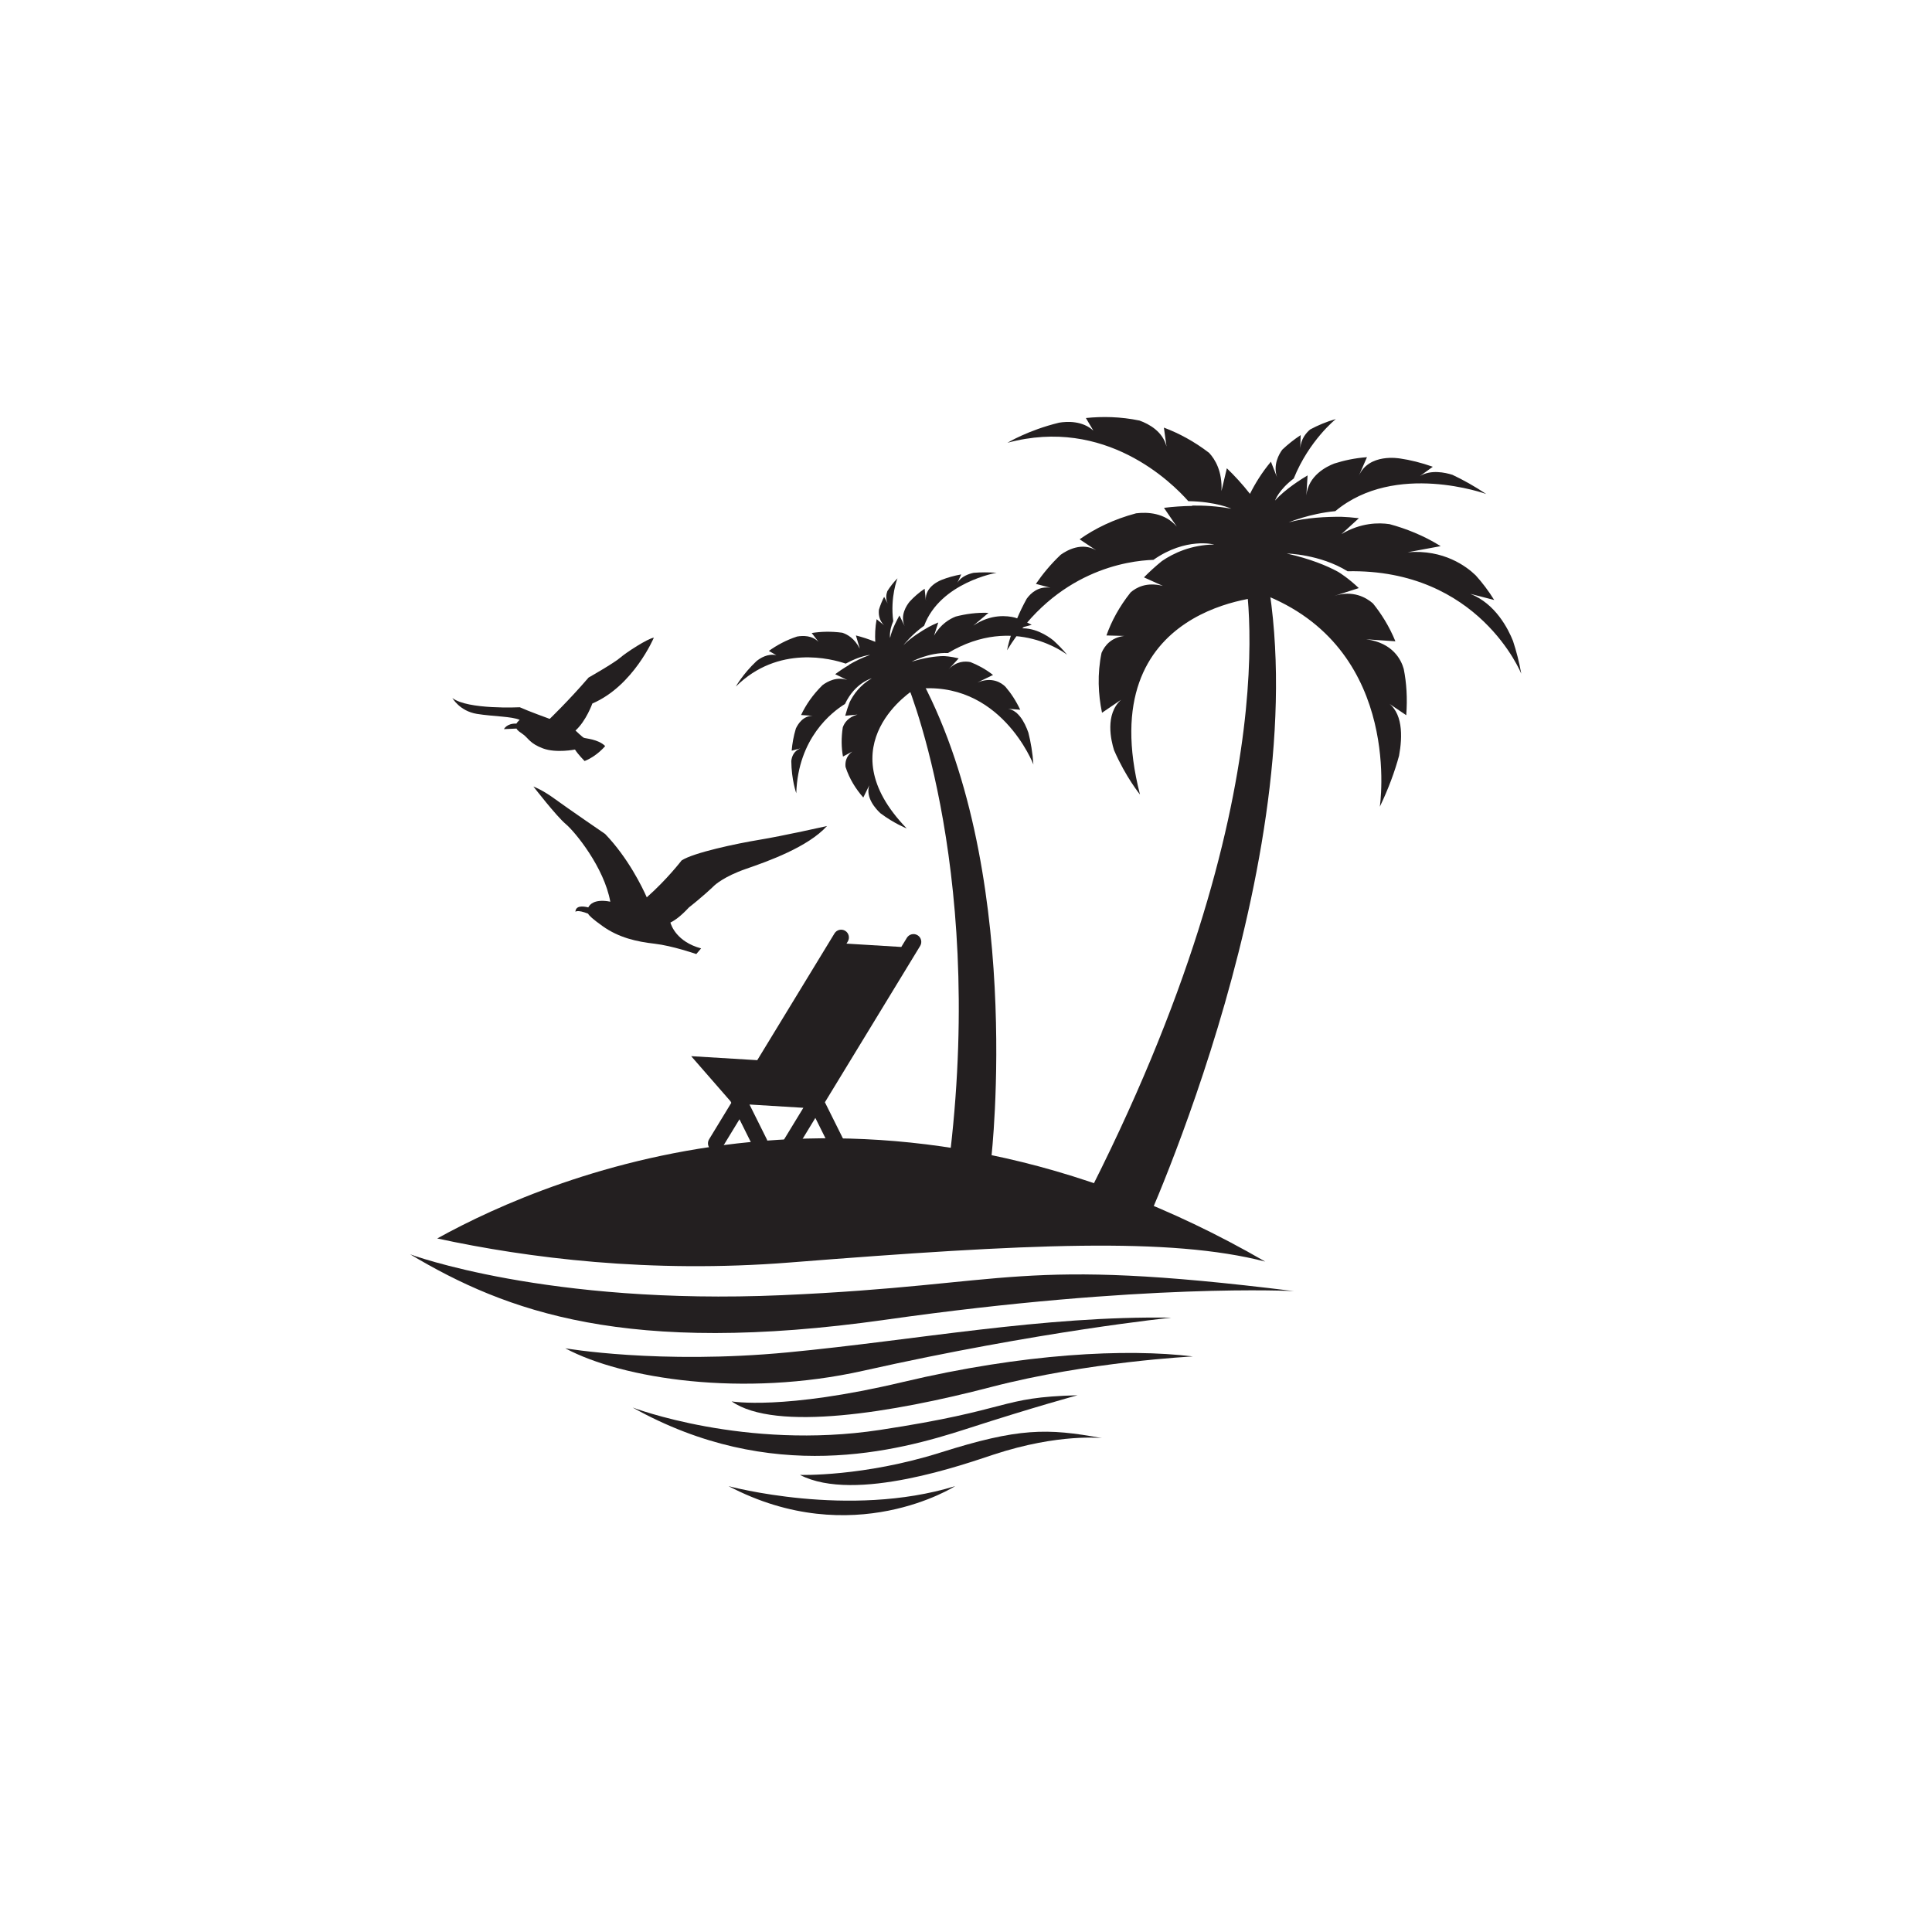 <?xml version="1.0" encoding="UTF-8" standalone="no"?>
<svg xmlns="http://www.w3.org/2000/svg" xmlns:xlink="http://www.w3.org/1999/xlink" width="1024" zoomAndPan="magnify" viewBox="0 0 768 768" height="1024" preserveAspectRatio="xMidYMid meet" version="1.0"><defs><clipPath id="6379deb570"><path d="M 163.02 498 L 515 498 L 515 530 L 163.02 530 Z M 163.02 498 " clip-rule="nonzero"/></clipPath><clipPath id="e3c9fc1610"><path d="M 289.086 590.508 L 379.91 590.508 L 379.91 602.285 L 289.086 602.285 Z M 289.086 590.508 " clip-rule="nonzero"/></clipPath><clipPath id="bb92a76100"><path d="M 400.301 165.785 L 604.727 165.785 L 604.727 321 L 400.301 321 Z M 400.301 165.785 " clip-rule="nonzero"/></clipPath></defs><path fill="#231f20" d="M 430.203 479.512 L 454.105 489.887 C 454.105 489.887 525.293 335.512 502.863 224.699 L 494.246 225.16 C 494.246 225.16 515.887 313.527 430.203 479.512 " fill-opacity="1" fill-rule="nonzero"/><path fill="#231f20" d="M 377.77 457.812 L 394.074 460.102 C 394.074 460.102 407.426 344.062 364.566 267.117 L 359.621 269.305 C 359.621 269.305 391.305 341.469 377.77 457.812 " fill-opacity="1" fill-rule="nonzero"/><path fill="#231f20" d="M 290.703 438.398 L 290.395 437.785 L 274.754 419.844 L 301.023 421.438 L 331.727 371.039 C 332.617 369.586 334.516 369.129 335.977 370.012 C 337.426 370.895 337.895 372.805 337.004 374.266 L 336.492 375.102 L 358.273 376.434 L 360.492 372.793 C 361.391 371.336 363.281 370.879 364.746 371.766 C 366.203 372.656 366.66 374.559 365.777 376.016 L 327.914 438.164 L 335.941 454.285 C 336.695 455.805 336.082 457.664 334.551 458.43 C 334.051 458.672 333.516 458.781 332.988 458.742 C 331.918 458.672 330.914 458.059 330.406 457.031 L 324.113 444.395 L 315.918 457.859 C 315.301 458.879 314.195 459.402 313.098 459.336 C 312.605 459.301 312.121 459.156 311.676 458.891 C 310.223 458.008 309.762 456.094 310.645 454.645 L 319.344 440.367 L 297.934 439.059 L 304.828 452.906 C 305.582 454.434 304.961 456.285 303.434 457.039 C 302.93 457.297 302.391 457.391 301.875 457.371 C 300.805 457.297 299.801 456.68 299.285 455.652 L 293.949 444.93 L 287.145 456.098 C 286.539 457.117 285.426 457.645 284.32 457.582 C 283.828 457.551 283.34 457.402 282.898 457.141 C 281.457 456.246 280.988 454.348 281.875 452.891 L 290.703 438.398 " fill-opacity="1" fill-rule="nonzero"/><path fill="#231f20" d="M 205.902 289.59 L 205.941 289.586 C 205.941 289.598 205.945 289.605 205.949 289.621 C 205.941 289.605 205.922 289.598 205.902 289.59 Z M 179.836 277.473 C 179.836 277.473 182.711 282.66 189.559 283.777 C 196.168 284.848 203.422 284.746 206.586 286.16 C 205.711 286.91 205.273 287.633 205.273 287.633 C 201.445 287.5 200.328 289.836 200.328 289.836 L 205.324 289.617 C 205.738 290.492 206.758 291.055 208.035 291.992 C 210.055 293.48 210.695 295.609 215.902 297.527 C 221.113 299.445 228.559 297.953 228.559 297.953 C 229.836 299.977 232.383 302.523 232.383 302.523 C 237.27 300.609 240.57 296.57 240.57 296.57 C 237.805 293.805 232.699 293.59 232.066 293.27 C 231.426 292.949 228.77 290.398 228.77 290.398 C 233.016 286.566 235.469 279.656 235.469 279.656 C 251.848 272.633 259.914 253.484 259.914 253.484 C 257.477 253.801 248.973 259.332 246.52 261.461 C 244.082 263.594 233.973 269.336 233.973 269.336 C 226.105 278.48 218.566 285.719 218.566 285.719 C 218.566 285.719 218.398 285.699 218.059 285.652 L 218.105 285.613 C 218.105 285.613 210.137 282.738 206.629 281.148 C 206.629 281.148 185.895 282.18 179.836 277.473 " fill-opacity="1" fill-rule="nonzero"/><path fill="#231f20" d="M 224.902 327.578 C 221.164 324.453 212.035 312.648 212.035 312.648 C 212.035 312.648 215.594 313.949 220.559 317.59 C 225.531 321.234 240.543 331.508 240.543 331.508 C 249.727 341.07 255.348 352.738 257.102 356.707 C 265.195 349.555 270.953 342.035 270.953 342.035 C 275.652 338.957 292.742 335.328 301.918 333.82 C 311.094 332.32 328.738 328.363 328.738 328.363 C 321.172 336.711 305.305 342.375 296.539 345.395 C 287.777 348.414 284.082 351.898 284.082 351.898 C 279.133 356.648 273.883 360.699 273.883 360.699 C 270.633 364.215 268.18 365.918 266.496 366.73 C 266.797 367.812 268.969 374.391 278.703 377 L 276.785 379.25 C 276.785 379.25 267.227 375.938 260.191 375.137 C 253.156 374.336 246 372.773 239.5 368.121 C 235.523 365.27 234.211 364.023 233.766 363.195 C 229.426 361.48 228.742 362.461 228.742 362.461 C 228.84 359.984 231.562 360.133 233.852 360.707 C 234.496 359.41 236.348 357.52 241.629 358.262 L 242.602 358.441 C 240.176 344.867 228.633 330.707 224.902 327.578 " fill-opacity="1" fill-rule="nonzero"/><path fill="#231f20" d="M 313.953 501.863 C 408.57 494.391 464.953 491.711 502.938 501.496 C 349.711 412.934 220.688 466.359 173.805 492.305 C 209.762 500.09 258.383 506.258 313.953 501.863 " fill-opacity="1" fill-rule="nonzero"/><g clip-path="url(#6379deb570)"><path fill="#231f20" d="M 163.047 498.621 C 163.047 498.621 217.406 518.914 310.707 514.859 C 404.008 510.797 403.195 499.434 514.348 513.234 C 514.348 513.234 455.125 509.988 352.086 524.602 C 249.043 539.211 201.176 521.352 163.047 498.621 " fill-opacity="1" fill-rule="nonzero"/></g><path fill="#231f20" d="M 224.703 535.969 C 224.703 535.969 262.031 542.457 313.145 537.59 C 364.258 532.719 414.555 522.973 465.672 523.793 C 465.672 523.793 413.742 529.062 343.16 544.895 C 295.492 555.582 247.422 548.145 224.703 535.969 " fill-opacity="1" fill-rule="nonzero"/><path fill="#231f20" d="M 251.48 559.508 C 251.48 559.508 296.098 576.559 349.656 568.438 C 403.195 560.324 396.703 555.449 428.348 554.637 C 428.348 554.637 411.715 559.102 384.137 568.031 C 356.551 576.961 306.648 590.359 251.48 559.508 " fill-opacity="1" fill-rule="nonzero"/><path fill="#231f20" d="M 318.008 586.301 C 318.008 586.301 343.16 587.109 373.996 577.367 C 404.82 567.625 416.184 567.625 438.082 571.684 C 438.082 571.684 421.047 569.656 395.09 578.18 C 384.051 581.801 339.918 597.664 318.008 586.301 " fill-opacity="1" fill-rule="nonzero"/><g clip-path="url(#e3c9fc1610)"><path fill="#231f20" d="M 289.613 590.766 C 289.613 590.766 337.484 603.754 379.672 590.766 C 379.672 590.766 339.105 616.742 289.613 590.766 " fill-opacity="1" fill-rule="nonzero"/></g><path fill="#231f20" d="M 290.828 557.07 C 290.828 557.07 311.113 560.727 358.98 549.359 C 406.844 537.996 447.82 535.969 474.188 539.211 C 474.188 539.211 432.809 541.242 393.871 551.391 C 354.926 561.539 308.27 569.25 290.828 557.07 " fill-opacity="1" fill-rule="nonzero"/><g clip-path="url(#bb92a76100)"><path fill="#231f20" d="M 417.598 233.645 L 411.789 232.098 C 414.449 228.203 417.695 224.258 421.637 220.527 C 424.273 218.641 430.07 215.453 435.742 218.754 L 429.168 214.375 C 435.312 210.055 442.719 206.414 451.633 204.047 C 455.984 203.52 463.035 203.746 467.812 209.359 L 462.699 201.879 C 466.262 201.426 470.008 201.164 473.973 201.113 C 473.973 201.113 473.926 201.055 473.855 200.973 C 478.32 200.906 483.77 201.164 489.504 202.227 C 489.504 202.227 483.438 199.391 472.371 199.215 C 465.824 191.805 439.332 165.508 400.488 176.012 C 400.488 176.012 408.629 171.031 421.027 168.016 C 424.184 167.5 430.266 167.188 434.625 171.176 L 431.656 166.172 C 438.207 165.492 445.426 165.613 452.961 167.176 C 456.816 168.566 462.227 171.547 463.703 177.496 L 462.668 169.984 C 468.621 172.219 474.66 175.438 480.629 180.008 C 482.969 182.523 485.953 187.312 485.547 195.199 L 487.691 186.141 C 490.797 189.133 493.875 192.473 496.883 196.312 C 498.848 192.375 501.566 187.879 505.211 183.531 L 507.645 189.742 C 505.957 184.715 508.449 180.484 509.73 178.746 C 511.906 176.684 514.332 174.734 517.039 172.961 L 516.891 178.105 C 517.18 174.531 519.105 172.164 520.809 170.719 C 523.891 169.062 527.273 167.637 531.012 166.578 C 531.012 166.578 520.414 175.008 514.281 190.215 C 508.152 194.879 506.855 198.98 506.855 198.98 C 510.816 194.434 517.812 190.145 519.785 188.98 L 519.301 196.91 C 520.078 189.008 527.363 185.426 530.379 184.27 C 534.336 183.004 538.68 182.086 543.395 181.734 L 540.137 189.172 C 544.16 179.984 556.41 182.246 556.41 182.246 C 556.406 182.238 556.41 182.234 556.402 182.23 C 560.57 182.836 564.961 183.918 569.559 185.547 L 564.473 189.223 C 568.785 186.617 574.402 187.805 577.375 188.754 C 581.691 190.781 586.168 193.297 590.805 196.379 C 590.805 196.379 554.703 183.281 530.805 203.188 C 520.629 204.16 512.277 207.645 512.277 207.645 C 518.957 205.758 527.301 205.398 533.227 205.434 C 535.109 205.504 537.457 205.668 540.172 205.992 L 533.266 212.305 C 540.953 207.742 548.051 207.711 552.379 208.359 C 558.801 210.094 565.855 212.836 572.695 217.102 L 559.578 219.527 C 573.957 218.34 583 225.211 586.602 228.699 C 589.23 231.594 591.703 234.848 593.965 238.504 L 584.453 236.059 C 594.504 239.973 599.559 250.062 601.434 254.766 C 602.766 258.797 603.891 263.113 604.734 267.828 C 604.734 267.828 587.938 226.023 535.68 227.086 C 524.691 220.273 511.496 220.031 511.496 220.031 C 520.926 222.164 527.484 224.891 531.906 227.305 C 532.625 227.734 536 229.844 540.148 233.773 L 530.418 236.883 C 537.82 234.516 543.031 237.484 545.781 239.879 C 549.02 243.887 552.219 248.875 554.691 254.926 L 543.074 254.129 C 553.773 255.523 557.031 262.414 558.008 265.922 C 559.105 271.406 559.52 277.543 559.004 284.309 L 550.73 278.699 C 557.895 282.617 557.523 292.945 556.148 300.406 C 554.43 306.727 551.969 313.457 548.496 320.688 C 548.496 320.688 557.777 259.508 504.156 237.074 C 504.156 237.074 433.523 239.445 453.164 315.844 C 453.164 315.844 447.527 308.965 442.855 298.227 C 441.637 294.359 439.172 283.969 445.656 278.164 L 438.07 283.332 C 436.551 276.012 436.141 267.922 437.883 259.516 C 439.148 256.617 441.703 253.43 446.914 252.793 L 439.828 252.605 C 441.828 246.934 444.914 241.191 449.414 235.516 C 451.633 233.547 455.793 231.246 462.277 232.91 L 454.738 229.512 C 456.895 227.324 459.258 225.152 461.898 223.012 C 466.547 219.844 473.531 216.582 482.668 216.457 C 482.668 216.457 471.473 213.445 458.504 222.551 C 448.246 222.879 419.766 226.793 400.324 258.488 C 400.324 258.488 401.941 249.145 408.141 237.992 C 409.789 235.719 412.832 232.926 417.598 233.645 " fill-opacity="1" fill-rule="nonzero"/></g><path fill="#231f20" d="M 318.141 297.508 L 314.703 298.414 C 314.934 295.637 315.438 292.66 316.371 289.598 C 317.18 287.855 319.223 284.52 323.102 284.551 L 318.441 284.23 C 320.332 280.215 323.078 276.172 326.957 272.355 C 329.043 270.809 332.73 268.859 336.824 270.344 L 332.008 268 C 333.703 266.727 335.547 265.496 337.57 264.309 C 337.57 264.309 337.527 264.293 337.469 264.27 C 339.738 262.93 342.617 261.465 345.871 260.332 C 345.871 260.332 341.926 260.656 336.191 263.801 C 330.664 261.906 309.375 256.168 292.504 272.93 C 292.504 272.93 295.23 267.988 300.711 262.809 C 302.176 261.617 305.207 259.684 308.617 260.457 L 305.633 258.75 C 308.797 256.488 312.539 254.434 316.859 253.031 C 319.25 252.617 322.895 252.562 325.391 255.188 L 322.664 251.637 C 326.379 251.039 330.406 250.926 334.82 251.523 C 336.754 252.133 339.691 253.719 341.785 257.879 L 340.238 252.602 C 342.707 253.23 345.262 254.043 347.93 255.137 C 347.789 252.535 347.867 249.441 348.469 246.141 L 351.531 248.613 C 349.199 246.527 349.242 243.621 349.391 242.355 C 349.906 240.66 350.582 238.949 351.457 237.25 L 352.875 239.934 C 351.988 238.012 352.281 236.23 352.73 234.992 C 353.828 233.238 355.152 231.523 356.758 229.883 C 356.758 229.883 353.789 237.312 355.082 246.914 C 353.297 251.102 353.828 253.586 353.828 253.586 C 354.531 250.094 356.875 245.848 357.547 244.668 L 359.617 248.883 C 357.699 244.598 360.395 240.625 361.605 239.152 C 363.266 237.34 365.227 235.594 367.555 234.035 L 368.051 238.816 C 367.434 232.914 374.383 230.492 374.383 230.492 C 374.379 230.492 374.379 230.492 374.375 230.484 C 376.691 229.574 379.266 228.848 382.098 228.336 L 380.562 231.711 C 382.008 229.113 385.242 228.082 387.047 227.695 C 389.852 227.473 392.891 227.457 396.164 227.68 C 396.164 227.68 373.805 231.52 367.359 248.738 C 362.414 252.215 359.145 256.445 359.145 256.445 C 362.02 253.527 366.207 250.898 369.258 249.184 C 370.242 248.668 371.496 248.059 372.98 247.438 L 371.293 252.699 C 373.898 248.105 377.531 246.012 379.945 245.078 C 383.75 244.09 388.176 243.43 392.938 243.617 L 386.906 248.707 C 393.941 243.895 400.594 244.766 403.457 245.504 C 405.656 246.219 407.879 247.168 410.113 248.383 L 404.508 249.91 C 410.809 248.98 416.359 252.684 418.699 254.547 C 420.555 256.223 422.395 258.113 424.211 260.285 C 424.211 260.285 403.367 243.742 376.848 259.582 C 369.215 259.301 362.367 263.039 362.367 263.039 C 367.832 261.371 372.004 260.855 374.973 260.801 C 375.461 260.809 377.816 260.906 381.094 261.707 L 377.004 266.152 C 380.117 262.77 383.652 262.77 385.773 263.195 C 388.598 264.301 391.707 265.926 394.75 268.309 L 388.547 271.297 C 394.453 268.887 398.137 271.473 399.664 272.98 C 401.828 275.48 403.832 278.508 405.555 282.133 L 399.66 281.676 C 404.484 281.594 407.312 287.004 408.793 291.234 C 409.75 294.98 410.457 299.156 410.793 303.887 C 410.793 303.887 397.672 269.762 363.578 273.934 C 363.578 273.934 328.012 295.828 360.426 329.309 C 360.426 329.309 355.52 327.422 349.98 323.277 C 348.223 321.645 343.926 317.035 345.559 312.16 L 343.172 317.027 C 340.254 313.715 337.672 309.68 336.113 304.855 C 335.914 302.996 336.301 300.609 338.785 298.762 L 335.094 300.742 C 334.461 297.242 334.363 293.391 335.016 289.156 C 335.582 287.5 337.043 285.098 340.859 284.055 L 335.992 284.52 C 336.465 282.762 337.043 280.953 337.773 279.082 C 339.238 276.098 341.859 272.379 346.523 269.637 C 346.523 269.637 339.887 271.371 335.895 279.844 C 330.727 283.016 317.246 293.359 316.527 315.32 C 316.527 315.32 314.629 310.051 314.551 302.508 C 314.734 300.863 315.477 298.539 318.141 297.508 " fill-opacity="1" fill-rule="nonzero"/></svg>